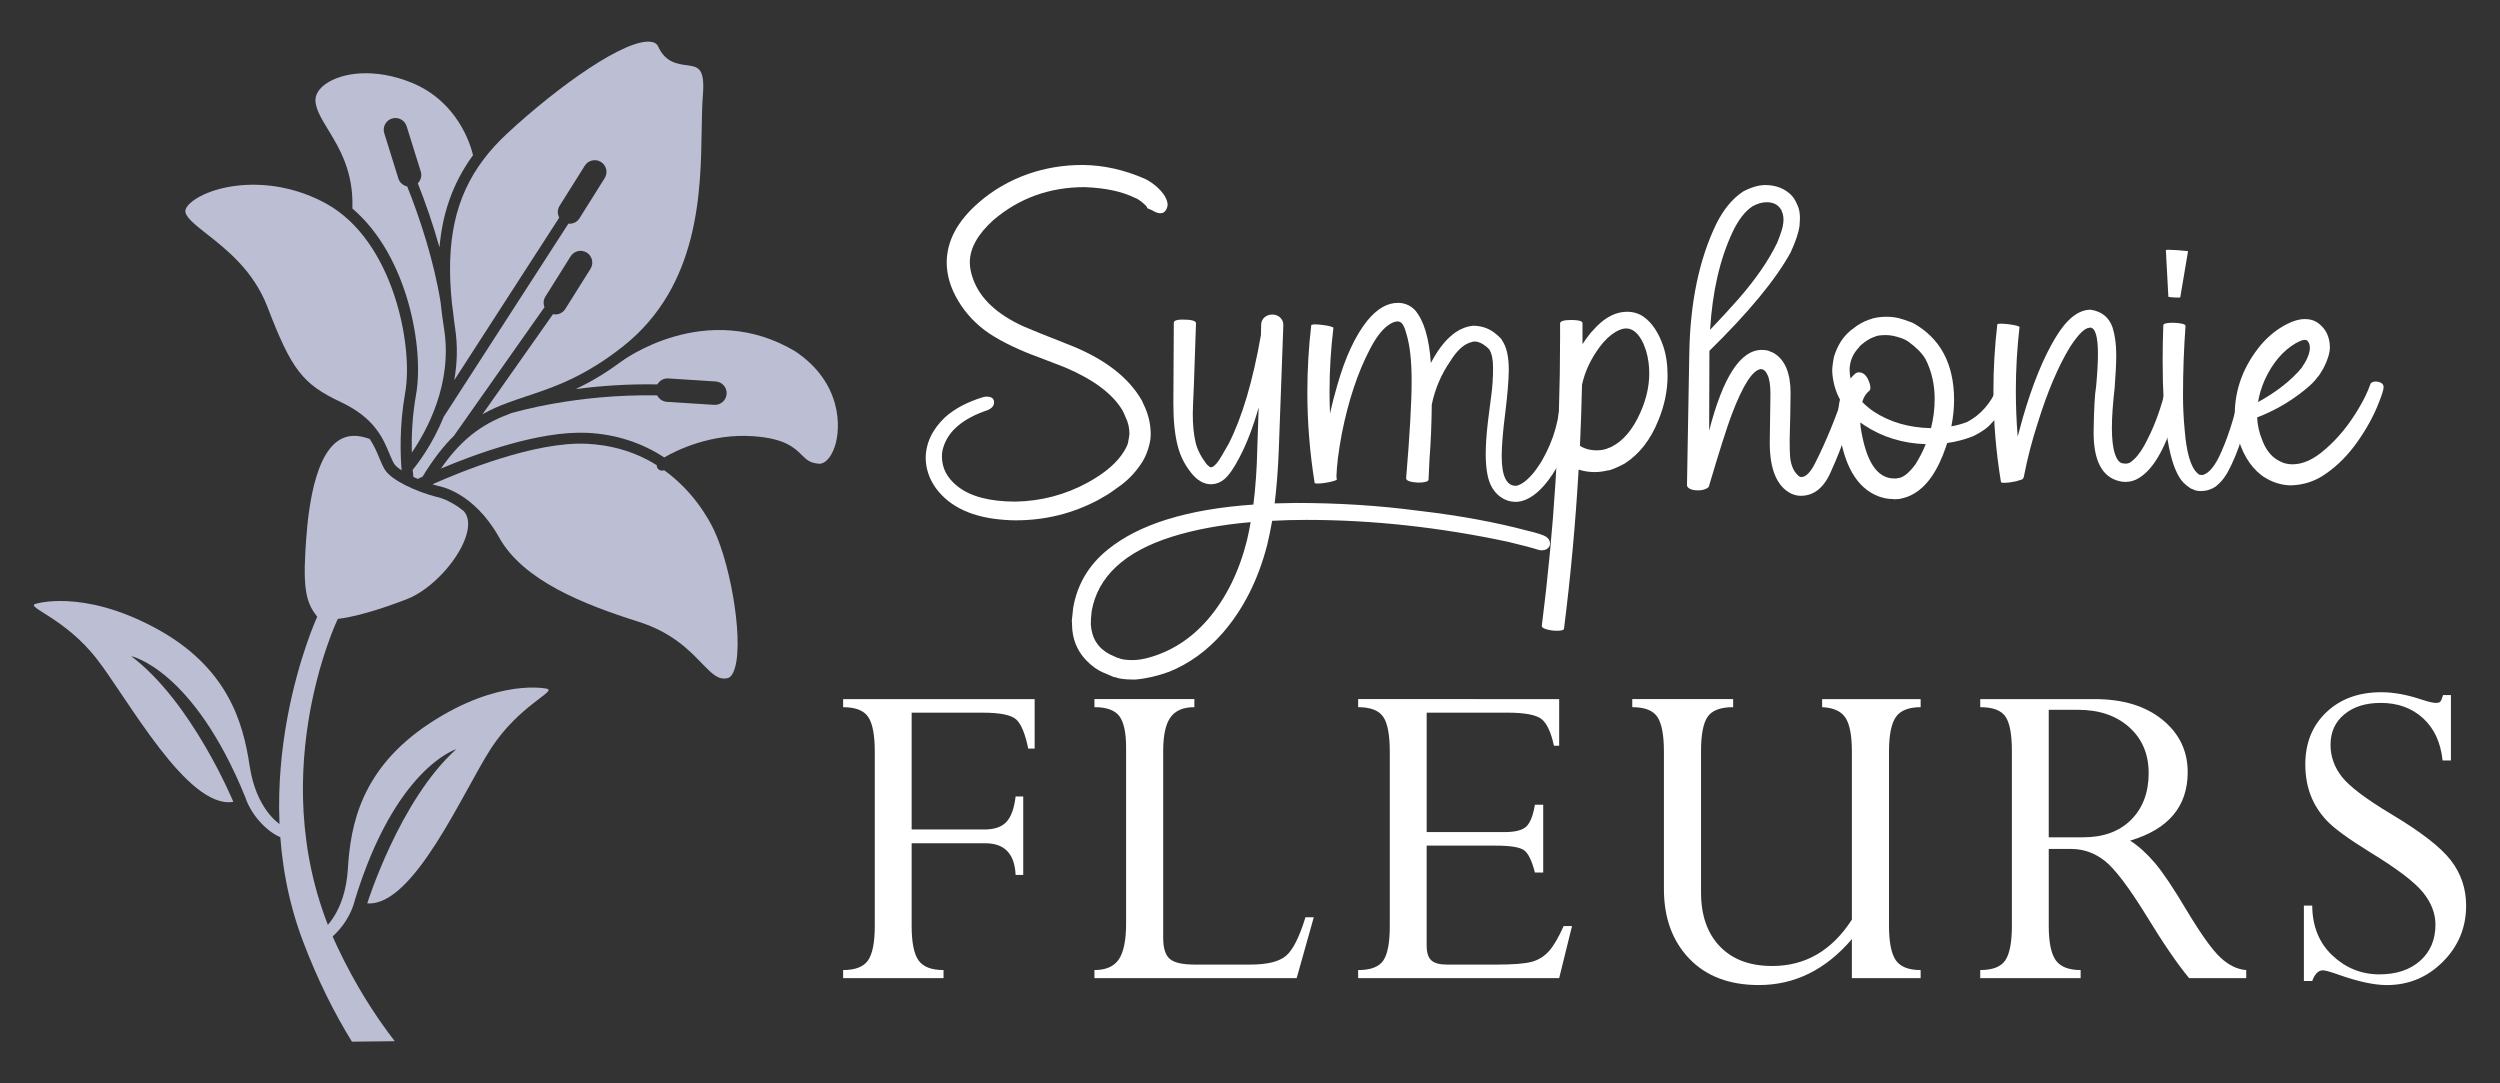 <?xml version="1.0" encoding="utf-8"?>
<!-- Generator: Adobe Illustrator 16.0.0, SVG Export Plug-In . SVG Version: 6.00 Build 0)  -->
<!DOCTYPE svg PUBLIC "-//W3C//DTD SVG 1.1//EN" "http://www.w3.org/Graphics/SVG/1.1/DTD/svg11.dtd">
<svg version="1.1" id="Calque_1" xmlns="http://www.w3.org/2000/svg" xmlns:xlink="http://www.w3.org/1999/xlink" x="0px" y="0px"
	 width="150px" height="65px" viewBox="0 0 150 65" enable-background="new 0 0 150 65" xml:space="preserve">
<rect x="0" y="0" width="150" height="65" fill="#333333" stroke="none"/>
<g>
	<g>
		<g>
			<path fill="#FFFFFF" d="M60.934,31.22c-0.22,0-0.435-0.01-0.645-0.027c-1.912-0.129-3.289-0.76-4.13-1.894
				c-0.394-0.549-0.6-1.144-0.618-1.784c0-0.914,0.389-1.742,1.167-2.483c0.585-0.521,1.349-0.924,2.291-1.207
				c0.064-0.019,0.128-0.028,0.192-0.028c0.302,0,0.453,0.115,0.453,0.344c0,0.201-0.128,0.356-0.384,0.466
				c-1.473,0.494-2.36,1.24-2.662,2.237c-0.055,0.174-0.083,0.352-0.083,0.535c0,0.704,0.311,1.303,0.933,1.797
				c0.769,0.613,1.93,0.92,3.485,0.92c1.545-0.027,2.996-0.412,4.35-1.153c1.042-0.576,1.765-1.202,2.168-1.88
				c0.165-0.274,0.247-0.476,0.247-0.604c0.009-0.009,0.032-0.146,0.068-0.411c0-0.375-0.078-0.714-0.233-1.016
				c-0.027-0.082-0.087-0.215-0.178-0.398c-0.585-0.996-1.738-1.861-3.458-2.593l-1.496-0.576c-1.217-0.439-2.232-0.924-3.046-1.455
				c-0.777-0.53-1.397-1.182-1.859-1.955c-0.462-0.772-0.693-1.539-0.693-2.298c0-1.281,0.631-2.475,1.894-3.581
				c0.878-0.769,1.88-1.35,3.005-1.743c1.024-0.356,2.108-0.535,3.252-0.535c1.263,0.01,2.525,0.293,3.787,0.851
				c0.494,0.266,0.874,0.6,1.139,1.002c0.119,0.201,0.178,0.384,0.178,0.549c-0.027,0.211-0.11,0.361-0.247,0.453
				c-0.064,0.027-0.124,0.041-0.178,0.041c-0.156,0-0.325-0.06-0.508-0.179c-0.137-0.063-0.213-0.096-0.227-0.096
				s-0.021-0.005-0.021-0.014h-0.027c-0.019-0.019-0.027-0.041-0.027-0.068c-0.027-0.028-0.041-0.051-0.041-0.069
				c-0.22-0.219-0.421-0.375-0.604-0.466c-0.009,0-0.021-0.005-0.034-0.014c-0.014-0.01-0.03-0.015-0.048-0.015
				c-0.768-0.384-1.774-0.599-3.019-0.645c-2.104,0-3.929,0.659-5.475,1.976c-0.942,0.852-1.413,1.697-1.413,2.539
				c0,0.302,0.063,0.631,0.192,0.987c0.42,1.181,1.441,2.137,3.06,2.868c0.33,0.146,1.317,0.544,2.964,1.193
				c1.958,0.814,3.321,1.885,4.089,3.211c0.028,0.046,0.048,0.087,0.062,0.124c0.014,0.036,0.025,0.063,0.034,0.082
				c0.302,0.595,0.453,1.212,0.453,1.853c0,0.191-0.023,0.38-0.068,0.563c-0.092,0.402-0.238,0.769-0.439,1.098
				c-0.348,0.54-0.755,0.988-1.221,1.345c-0.503,0.375-0.86,0.617-1.07,0.727l-0.384,0.22C64.341,30.816,62.699,31.22,60.934,31.22z
				"/>
			<path fill="#FFFFFF" d="M76.48,30.204c0.329-0.009,0.75-0.019,1.263-0.027c2.543,0,4.994,0.155,7.354,0.467
				c2.434,0.283,4.61,0.681,6.531,1.193c0.622,0.146,1.006,0.272,1.152,0.377c0.146,0.105,0.22,0.235,0.22,0.392
				c0,0.046-0.009,0.096-0.027,0.15c-0.082,0.174-0.242,0.261-0.48,0.261c-0.073,0-0.15-0.014-0.233-0.041
				c-0.311-0.101-0.9-0.256-1.77-0.466c-4.116-0.879-8.15-1.317-12.103-1.317c-0.714,0-1.399,0.018-2.058,0.055
				c-0.092,0.521-0.192,1.011-0.303,1.468c-0.54,2.076-1.422,3.824-2.648,5.242c-0.933,1.07-2.008,1.852-3.225,2.346
				c-0.704,0.256-1.376,0.412-2.017,0.467h-0.192c-0.448,0-0.791-0.046-1.029-0.138c-0.045,0-0.082-0.007-0.11-0.021
				c-0.027-0.014-0.226-0.098-0.597-0.254c-0.371-0.155-0.725-0.411-1.063-0.768c-0.53-0.567-0.805-1.258-0.823-2.072
				c0-0.109-0.004-0.201-0.014-0.274l0.083-0.782c0.247-1.409,0.938-2.57,2.072-3.485c1.875-1.527,4.789-2.429,8.74-2.703
				c0.128-1.024,0.206-2.131,0.233-3.32c0.018-0.585,0.045-1.422,0.083-2.511c-0.33,1.171-0.714,2.173-1.153,3.005
				c-0.32,0.622-0.622,1.057-0.906,1.304c-0.247,0.201-0.517,0.302-0.81,0.302c-0.43,0-0.83-0.235-1.2-0.707
				c-0.371-0.471-0.629-0.985-0.775-1.544c-0.183-0.677-0.274-1.531-0.274-2.565l0.027-4.885c0.019-0.119,0.188-0.179,0.508-0.179
				c0.549,0,0.823,0.073,0.823,0.22l-0.124,3.65c-0.046,1.006-0.069,1.605-0.069,1.797c0,0.649,0.055,1.213,0.165,1.688
				c0.091,0.412,0.311,0.852,0.659,1.317c0.018,0.01,0.032,0.023,0.041,0.041c0.101,0.102,0.173,0.151,0.219,0.151
				c0.128,0,0.289-0.137,0.48-0.411c0.055-0.073,0.251-0.407,0.59-1.002c0.805-1.583,1.45-3.755,1.935-6.518
				c0-0.211,0.004-0.426,0.014-0.646c0.009-0.173,0.078-0.315,0.206-0.425c0.128-0.11,0.288-0.165,0.48-0.165
				c0.191,0.01,0.347,0.073,0.466,0.192s0.179,0.266,0.179,0.439l-0.274,7.505C76.681,28.169,76.599,29.234,76.48,30.204z
				 M75.039,31.329c-1.784,0.155-3.362,0.448-4.734,0.878c-2.827,0.896-4.427,2.379-4.802,4.446
				c-0.037,0.283-0.055,0.553-0.055,0.81c0.055,0.832,0.435,1.432,1.139,1.797l0.453,0.206c0.027,0,0.055,0.007,0.083,0.021
				c0.027,0.014,0.048,0.021,0.062,0.021s0.025,0.005,0.034,0.014c0.165,0.056,0.417,0.083,0.755,0.083
				c0.266,0,0.572-0.046,0.919-0.138c1.381-0.375,2.575-1.144,3.581-2.305c1.088-1.271,1.871-2.854,2.346-4.748
				C74.902,32.065,74.975,31.704,75.039,31.329z"/>
			<path fill="#FFFFFF" d="M80.185,28.599l0.027,0.165c0,0.027-0.062,0.06-0.186,0.096c-0.123,0.037-0.279,0.071-0.466,0.103
				c-0.188,0.032-0.346,0.049-0.474,0.049s-0.197-0.01-0.206-0.027c-0.293-1.82-0.439-3.641-0.439-5.462
				c0-1.335,0.078-2.671,0.233-4.006c0-0.027,0.064-0.046,0.192-0.056c0.128,0,0.286,0.012,0.474,0.035
				c0.188,0.022,0.343,0.05,0.467,0.082c0.123,0.032,0.189,0.062,0.198,0.089c-0.155,1.271-0.233,2.548-0.233,3.828
				c0,0.439,0.01,0.879,0.027,1.317c0.129-0.576,0.274-1.144,0.439-1.701c0.476-1.674,1.075-2.964,1.798-3.869
				c0.585-0.714,1.198-1.07,1.838-1.07c0.394,0,0.732,0.142,1.016,0.425c0.54,0.622,0.86,1.684,0.961,3.184
				c0.731-1.391,1.573-2.136,2.524-2.236c0.54,0,1.006,0.169,1.399,0.508c0.238,0.201,0.357,0.329,0.357,0.384
				c0.265,0.375,0.397,0.965,0.397,1.771c-0.009,0.622-0.078,1.459-0.206,2.511c-0.146,1.144-0.22,2.026-0.22,2.648
				c0,1.188,0.284,1.783,0.852,1.783c0.229-0.036,0.471-0.179,0.727-0.425c0.229-0.211,0.448-0.48,0.659-0.81
				c0.018-0.019,0.034-0.042,0.048-0.069s0.048-0.082,0.103-0.164c0.75-1.281,1.125-2.635,1.125-4.062l-0.014-0.22
				c0-0.063,0.053-0.126,0.158-0.186c0.104-0.06,0.24-0.089,0.404-0.089c0.101,0,0.194,0.021,0.281,0.062s0.136,0.101,0.145,0.179
				s0.014,0.153,0.014,0.227c0,1.619-0.426,3.146-1.276,4.583c-0.109,0.191-0.247,0.397-0.411,0.617
				c-0.613,0.814-1.235,1.253-1.866,1.317h-0.124c-0.338,0-0.653-0.11-0.946-0.33c-0.375-0.292-0.617-0.718-0.728-1.275
				c-0.073-0.357-0.109-0.777-0.109-1.263c0-0.558,0.046-1.221,0.137-1.989c0.064-0.513,0.131-1.029,0.199-1.551
				s0.104-1.07,0.104-1.646c0-0.494-0.078-0.859-0.233-1.098c-0.01-0.009-0.019-0.019-0.027-0.027
				c-0.01-0.009-0.028-0.027-0.056-0.055s-0.06-0.056-0.096-0.083c-0.247-0.201-0.476-0.302-0.687-0.302l-0.137,0.014l-0.027,0.014
				c-0.458,0.102-0.892,0.485-1.304,1.153c-0.549,0.796-0.919,1.665-1.111,2.606c-0.009,1.116-0.055,2.219-0.138,3.307l-0.055,1.194
				c-0.019,0.119-0.229,0.178-0.631,0.178c-0.476-0.027-0.714-0.114-0.714-0.261c0.22-2.625,0.33-4.578,0.33-5.858
				c0-1.171-0.102-2.095-0.303-2.771c-0.118-0.467-0.261-0.719-0.425-0.755c-0.019-0.019-0.051-0.027-0.097-0.027
				c-0.183,0-0.384,0.082-0.604,0.247c-0.365,0.265-0.727,0.745-1.084,1.44c-0.723,1.381-1.28,3.06-1.674,5.036
				C80.313,27.066,80.204,27.931,80.185,28.599z"/>
			<path fill="#FFFFFF" d="M94.949,20.654l0.11-0.165c0.055-0.091,0.116-0.178,0.186-0.261c0.068-0.082,0.135-0.169,0.198-0.261
				c0.146-0.164,0.27-0.297,0.371-0.397c0.576-0.576,1.18-0.864,1.811-0.864c0.394,0,0.736,0.109,1.029,0.329
				c0.484,0.356,0.864,0.933,1.139,1.729c0.174,0.513,0.261,1.107,0.261,1.784c0,0.887-0.183,1.774-0.549,2.662
				c-0.467,1.171-1.144,2.04-2.03,2.606c-0.521,0.274-0.864,0.412-1.029,0.412c-0.247,0.063-0.503,0.096-0.769,0.096
				c-0.339,0-0.658-0.05-0.96-0.15c-0.184,3.201-0.477,6.389-0.879,9.563c-0.027,0.073-0.173,0.109-0.438,0.109l-0.261-0.014
				c-0.421-0.064-0.632-0.155-0.632-0.274c0.732-5.744,1.098-11.525,1.098-17.344v-0.823c0.019-0.128,0.243-0.192,0.673-0.192
				s0.654,0.061,0.672,0.179V20.654z M94.798,26.746c0.274,0.184,0.612,0.274,1.016,0.274c0.283,0,0.535-0.055,0.754-0.164
				c0.019,0,0.056-0.014,0.11-0.041c0.713-0.357,1.294-1.043,1.742-2.059c0.357-0.796,0.535-1.582,0.535-2.36
				c0-0.457-0.06-0.892-0.178-1.304c-0.01-0.027-0.021-0.063-0.035-0.109s-0.034-0.101-0.062-0.165
				c-0.027-0.063-0.055-0.137-0.082-0.219c-0.284-0.595-0.627-0.893-1.029-0.893c-0.183,0-0.394,0.069-0.631,0.206
				c-0.339,0.201-0.654,0.499-0.947,0.892c-0.54,0.723-0.896,1.482-1.07,2.278C94.894,24.309,94.853,25.53,94.798,26.746z"/>
			<path fill="#FFFFFF" d="M102.55,29.147c-0.019,0.073-0.082,0.133-0.192,0.179c-0.128,0.063-0.288,0.096-0.479,0.096
				c-0.192,0-0.351-0.029-0.474-0.089c-0.124-0.06-0.186-0.135-0.186-0.227l0.138-7.849c0.046-3.092,0.59-5.708,1.633-7.849
				c0.43-0.851,0.951-1.481,1.564-1.894c0.009,0,0.014-0.004,0.014-0.014c0.503-0.265,0.951-0.397,1.345-0.397
				c0.503,0,0.938,0.128,1.303,0.384c0.238,0.165,0.412,0.361,0.521,0.59l0.11,0.233c0.101,0.201,0.15,0.467,0.15,0.796
				c-0.009,0.256-0.019,0.412-0.027,0.467c-0.055,0.394-0.233,0.919-0.535,1.578c-0.888,1.619-2.511,3.586-4.871,5.899v0.233
				l-0.014,4.556c0.832-3.229,1.885-4.844,3.156-4.844c0.265,0.01,0.42,0.037,0.466,0.082c0.092,0.028,0.179,0.064,0.261,0.11
				c0.668,0.402,1.002,1.203,1.002,2.401c-0.009,0.887-0.027,1.82-0.055,2.799c0,0.485,0.009,0.832,0.027,1.043
				c0.055,0.467,0.192,0.81,0.412,1.029c0.091,0.109,0.178,0.164,0.26,0.164c0.275,0,0.554-0.283,0.838-0.851
				c0.677-1.345,1.28-2.826,1.811-4.445c0.046-0.11,0.142-0.165,0.288-0.165c0.293,0.046,0.439,0.146,0.439,0.302l-0.014,0.055
				c-0.366,1.665-0.878,3.221-1.537,4.666c-0.421,1.042-1.038,1.563-1.853,1.563c-0.21,0-0.416-0.05-0.617-0.15
				c-0.832-0.439-1.248-1.455-1.248-3.046c0-0.403,0.014-1.372,0.041-2.909c0-0.513-0.056-0.888-0.165-1.125
				c-0.082-0.184-0.169-0.293-0.261-0.33c-0.009-0.009-0.025-0.018-0.048-0.027c-0.023-0.009-0.058-0.014-0.103-0.014
				c-0.494,0.056-1.075,0.961-1.743,2.717c-0.293,0.778-0.745,2.2-1.358,4.268V29.147z M102.605,19.79
				c0.586-0.613,1.157-1.235,1.716-1.866c1.042-1.198,1.815-2.323,2.318-3.376c0.229-0.576,0.343-0.941,0.343-1.098
				c0-0.027,0.005-0.05,0.015-0.068c0-0.063,0.004-0.114,0.014-0.151c0-0.164-0.014-0.292-0.042-0.384
				c-0.027-0.091-0.046-0.14-0.055-0.144c-0.009-0.005-0.014-0.021-0.014-0.049s-0.009-0.05-0.027-0.068s-0.032-0.036-0.041-0.055
				c-0.174-0.266-0.453-0.398-0.837-0.398c-0.266,0-0.549,0.083-0.851,0.247c0,0.01-0.005,0.014-0.014,0.014
				c-0.431,0.284-0.819,0.787-1.167,1.51C103.196,15.531,102.743,17.494,102.605,19.79z"/>
			<path fill="#FFFFFF" d="M117.082,25.58c0.319-0.055,0.635-0.142,0.946-0.261c0.805-0.421,1.413-1.111,1.825-2.072
				c0.055-0.146,0.188-0.219,0.397-0.219c0.302,0.036,0.453,0.164,0.453,0.384c0,0.146-0.138,0.462-0.412,0.946
				c-0.293,0.431-0.493,0.705-0.604,0.824c-0.109,0.118-0.174,0.188-0.192,0.205c-0.229,0.274-0.595,0.535-1.098,0.782
				c-0.512,0.201-1.033,0.339-1.563,0.412c-0.027,0.063-0.051,0.133-0.069,0.205c-0.512,1.51-1.202,2.479-2.071,2.909
				c-0.192,0.101-0.421,0.179-0.687,0.233c-0.046,0-0.082,0.005-0.109,0.014l-0.274,0.014c-0.01-0.009-0.032-0.014-0.068-0.014
				c-0.284,0-0.581-0.06-0.893-0.179c-1.262-0.512-2.035-1.848-2.318-4.006c-0.027-0.302-0.041-0.467-0.041-0.494
				s-0.005-0.06-0.014-0.097v-0.232c0-0.348,0.036-0.668,0.109-0.961c-0.274-0.503-0.43-1.065-0.467-1.688
				c0-0.238,0.037-0.535,0.11-0.892c0.201-0.641,0.507-1.14,0.919-1.496c0.019-0.009,0.036-0.025,0.055-0.048
				s0.068-0.062,0.151-0.117c0.302-0.246,0.622-0.43,0.96-0.549c0.019,0,0.032-0.004,0.041-0.014
				c0.056-0.009,0.124-0.031,0.206-0.068c0.266-0.063,0.535-0.096,0.81-0.096c0.247,0,0.494,0.027,0.741,0.082
				c0.019,0,0.032,0.005,0.041,0.014c0.128,0.027,0.389,0.114,0.782,0.261c1.655,0.905,2.488,2.442,2.497,4.61
				C117.246,24.496,117.191,25.031,117.082,25.58z M111.73,24.112c0.192,0.201,0.421,0.393,0.686,0.576
				c0.97,0.64,2.118,0.974,3.444,1.001c0.146-0.566,0.22-1.152,0.22-1.756c0-0.869-0.184-1.665-0.549-2.388
				c-0.211-0.356-0.559-0.709-1.043-1.057c-0.109-0.073-0.225-0.132-0.343-0.178c-0.385-0.138-0.709-0.206-0.975-0.206
				c-0.302,0-0.517,0.027-0.645,0.082c-0.027,0.019-0.051,0.027-0.068,0.027c-0.192,0.064-0.398,0.179-0.618,0.343
				c-0.164,0.119-0.27,0.22-0.315,0.303c-0.348,0.365-0.53,0.796-0.549,1.289c0,0.192,0.019,0.38,0.055,0.563
				c0.083-0.101,0.174-0.196,0.274-0.288c0.073-0.055,0.151-0.082,0.233-0.082c0.21,0,0.385,0.124,0.521,0.37
				c0.109,0.22,0.165,0.407,0.165,0.563c0,0.074-0.019,0.129-0.056,0.165c-0.201,0.155-0.343,0.375-0.425,0.659L111.73,24.112z
				 M115.544,26.65c-1.382-0.046-2.612-0.426-3.691-1.139c-0.082-0.055-0.16-0.11-0.233-0.165c0,0.092,0.005,0.179,0.014,0.261
				c0.312,2.067,0.983,3.102,2.018,3.102h0.15l0.015-0.015c0.329,0,0.699-0.278,1.111-0.837
				C115.174,27.465,115.379,27.062,115.544,26.65z"/>
			<path fill="#FFFFFF" d="M121.239,28.791c-0.009,0.009-0.022,0.014-0.041,0.014c-0.119,0.046-0.272,0.085-0.46,0.116
				c-0.188,0.032-0.345,0.048-0.473,0.048c-0.129,0-0.197-0.014-0.206-0.041c-0.302-1.829-0.453-3.658-0.453-5.488
				c0-1.326,0.078-2.652,0.233-3.979c0.01-0.027,0.078-0.041,0.206-0.041s0.285,0.012,0.474,0.034
				c0.187,0.023,0.343,0.051,0.466,0.083c0.124,0.032,0.186,0.062,0.186,0.089c-0.146,1.271-0.22,2.543-0.22,3.814
				c0,0.924,0.037,1.844,0.11,2.758c0.091-0.348,0.191-0.718,0.302-1.111c0.585-2.021,1.243-3.636,1.976-4.844
				c0.668-1.106,1.367-1.66,2.1-1.66c0.667,0.101,1.106,0.458,1.317,1.07c0.146,0.467,0.219,1.021,0.219,1.66
				c0,0.485-0.032,1.139-0.096,1.962c-0.109,0.952-0.165,1.752-0.165,2.401c0,0.695,0.064,1.224,0.192,1.585
				s0.293,0.542,0.494,0.542c0.009,0.01,0.068,0.014,0.179,0.014c0.036,0,0.07-0.007,0.103-0.021s0.062-0.022,0.089-0.027
				s0.114-0.07,0.261-0.199c0.293-0.274,0.572-0.69,0.837-1.248c0.448-0.879,0.814-1.907,1.098-3.088
				c0.046-0.128,0.174-0.191,0.385-0.191c0.348,0.036,0.521,0.15,0.521,0.343s-0.143,0.773-0.426,1.742
				c-0.576,1.866-1.28,3.051-2.113,3.554c-0.247,0.156-0.521,0.233-0.823,0.233c-0.128,0-0.256-0.018-0.384-0.055
				c-1.007-0.256-1.51-1.226-1.51-2.909c0.019-1.39,0.069-2.313,0.151-2.771c0.073-0.786,0.109-1.432,0.109-1.935
				c0-1.061-0.16-1.592-0.479-1.592l-0.028,0.014c-0.274,0-0.658,0.375-1.152,1.125c-0.713,1.162-1.363,2.686-1.948,4.569
				c-0.356,1.098-0.636,2.178-0.837,3.238c-0.009,0.046-0.027,0.082-0.055,0.11v0.014c0,0.009-0.027,0.027-0.083,0.055
				C121.276,28.786,121.257,28.791,121.239,28.791z"/>
			<path fill="#FFFFFF" d="M132.038,29.463c-0.192,0-0.348-0.036-0.467-0.109c-0.037,0-0.096-0.027-0.179-0.082
				c-0.283-0.184-0.498-0.403-0.645-0.659c-0.659-1.088-0.988-3.421-0.988-6.998c0-0.704,0.014-1.408,0.041-2.112
				c0.019-0.092,0.216-0.138,0.591-0.138c0.493,0.019,0.74,0.082,0.74,0.192c-0.101,1.391-0.15,2.776-0.15,4.157
				c0,0.687,0.031,1.368,0.096,2.045c0.109,1.399,0.366,2.277,0.769,2.634c0.019,0.01,0.039,0.027,0.062,0.056
				c0.022,0.027,0.058,0.041,0.104,0.041c0.045,0,0.075,0.002,0.089,0.007s0.029,0.007,0.048,0.007
				c0.402-0.101,0.787-0.581,1.152-1.441c0.503-1.152,0.888-2.465,1.153-3.938c0.027-0.073,0.123-0.109,0.288-0.109
				c0.146,0,0.254,0.024,0.322,0.075c0.068,0.05,0.103,0.099,0.103,0.144c-0.311,2.168-0.828,3.893-1.551,5.173
				c-0.146,0.238-0.283,0.419-0.411,0.542c-0.128,0.124-0.194,0.186-0.199,0.186s-0.007,0.005-0.007,0.014
				c-0.046,0.027-0.103,0.064-0.171,0.11c-0.069,0.046-0.117,0.068-0.145,0.068C132.5,29.418,132.285,29.463,132.038,29.463z
				 M130.707,17.855c-0.064,0-0.146-0.003-0.247-0.007c-0.101-0.005-0.186-0.012-0.254-0.021c-0.068-0.009-0.104-0.018-0.104-0.027
				l-0.15-2.799c0-0.009,0.064-0.014,0.192-0.014c0.365,0.009,0.745,0.037,1.139,0.082l-0.467,2.771
				C130.816,17.851,130.78,17.855,130.707,17.855z"/>
			<path fill="#FFFFFF" d="M135.426,25.045c0.027,0.476,0.128,0.924,0.302,1.345c0.174,0.476,0.425,0.842,0.755,1.098
				c0.009,0,0.022,0.009,0.041,0.027c0.018,0.019,0.048,0.039,0.089,0.062c0.041,0.023,0.087,0.049,0.138,0.076
				c0.05,0.027,0.082,0.043,0.096,0.048s0.027,0.012,0.041,0.021s0.036,0.019,0.068,0.027s0.053,0.019,0.063,0.027
				c0.173,0.055,0.352,0.082,0.535,0.082c0.631,0,1.284-0.302,1.962-0.905c0.759-0.649,1.432-1.473,2.017-2.47
				c0.302-0.503,0.53-0.979,0.687-1.427c0.036-0.11,0.15-0.165,0.343-0.165c0.302,0.027,0.453,0.142,0.453,0.343
				c0,0.138-0.092,0.435-0.274,0.893c-0.302,0.786-0.723,1.563-1.263,2.332c-0.567,0.814-1.203,1.464-1.907,1.948
				c-0.631,0.458-1.34,0.695-2.127,0.714c-0.238,0-0.503-0.041-0.796-0.123c-0.164-0.056-0.249-0.085-0.254-0.09
				c-0.005-0.004-0.046-0.022-0.123-0.055c-0.078-0.032-0.156-0.07-0.233-0.116c-0.078-0.046-0.158-0.092-0.24-0.138
				c-0.036-0.036-0.073-0.063-0.109-0.082c-0.723-0.558-1.217-1.404-1.482-2.539c-0.082-0.402-0.123-0.768-0.123-1.098
				c0-1.527,0.525-2.927,1.578-4.198c0.457-0.53,0.974-0.942,1.55-1.235c0.385-0.201,0.746-0.302,1.084-0.302
				c0.385,0,0.7,0.124,0.947,0.371c0.356,0.32,0.539,0.759,0.549,1.316c0,0.339-0.129,0.76-0.385,1.263
				c-0.164,0.274-0.263,0.431-0.295,0.467s-0.057,0.064-0.075,0.082c-0.138,0.211-0.407,0.476-0.81,0.796
				C137.383,24.116,136.451,24.651,135.426,25.045z M135.481,24.126c1.116-0.613,1.989-1.299,2.621-2.059
				c0.045-0.063,0.068-0.105,0.068-0.123c0.036-0.028,0.104-0.138,0.206-0.33c0.137-0.274,0.21-0.517,0.219-0.727
				c0-0.229-0.068-0.389-0.205-0.48l-0.124-0.014c-0.101,0-0.27,0.064-0.508,0.192c-0.786,0.457-1.413,1.198-1.88,2.223
				C135.687,23.247,135.554,23.687,135.481,24.126z"/>
		</g>
		<g>
			<path fill="#FFFFFF" d="M59.124,50.596h-4.425v4.948c0,1.001,0.138,1.695,0.414,2.081s0.775,0.579,1.499,0.579v0.485h-6.024
				v-0.485c0.723,0,1.22-0.192,1.492-0.578c0.271-0.387,0.407-1.079,0.407-2.079V45.103c0-1.01-0.133-1.707-0.4-2.093
				c-0.266-0.386-0.766-0.579-1.499-0.579v-0.485h11.491v2.97h-0.385c-0.181-0.886-0.419-1.466-0.714-1.742
				c-0.295-0.275-0.966-0.414-2.013-0.414h-4.268v7.009h4.368c0.59,0,1.028-0.149,1.313-0.449c0.286-0.3,0.471-0.812,0.557-1.534
				h0.457v4.71h-0.457C60.879,51.229,60.275,50.596,59.124,50.596z"/>
			<path fill="#FFFFFF" d="M78.328,55.035h0.5L77.8,58.689H65.667v-0.485c0.685,0,1.172-0.214,1.463-0.643
				c0.29-0.429,0.436-1.148,0.436-2.157V44.859c0-0.904-0.136-1.535-0.407-1.893c-0.271-0.357-0.769-0.536-1.492-0.536v-0.485h5.995
				v0.485c-0.666,0-1.145,0.205-1.435,0.614c-0.291,0.409-0.436,1.085-0.436,2.026v11.191c0,0.619,0.131,1.042,0.393,1.271
				s0.764,0.343,1.506,0.343h3.325c1.029,0,1.748-0.179,2.156-0.535C77.582,56.983,77.966,56.215,78.328,55.035z"/>
			<path fill="#FFFFFF" d="M92.094,48.283h0.499v4.068h-0.499c-0.182-0.714-0.4-1.161-0.657-1.342s-0.818-0.271-1.685-0.271h-4.153
				v5.995c0,0.419,0.093,0.714,0.278,0.886c0.186,0.171,0.502,0.257,0.949,0.257h2.926c1.047,0,1.771-0.058,2.17-0.172
				c0.4-0.114,0.737-0.325,1.014-0.635s0.571-0.812,0.885-1.506h0.5l-0.771,3.126H81.488v-0.485c0.752,0,1.256-0.192,1.514-0.578
				c0.257-0.387,0.385-1.069,0.385-2.051V45.103c0-1.019-0.133-1.719-0.399-2.1c-0.267-0.382-0.767-0.572-1.499-0.572v-0.485H93.55
				v2.798h-0.314c-0.171-0.799-0.416-1.33-0.735-1.592c-0.318-0.262-1.011-0.393-2.077-0.393h-4.824v7.166h4.682
				c0.638,0,1.073-0.114,1.307-0.343C91.82,49.354,91.989,48.921,92.094,48.283z"/>
			<path fill="#FFFFFF" d="M111.113,55.178V45.101c0-0.98-0.131-1.663-0.393-2.049s-0.726-0.593-1.392-0.621v-0.485h5.91v0.485
				c-0.714,0-1.209,0.195-1.484,0.586c-0.276,0.391-0.414,1.086-0.414,2.086v10.444c0,0.98,0.136,1.669,0.406,2.064
				c0.271,0.396,0.769,0.593,1.492,0.593v0.485h-4.126v-2.341c-1.569,1.837-3.431,2.755-5.581,2.755
				c-1.77,0-3.162-0.528-4.175-1.585c-1.014-1.056-1.521-2.45-1.521-4.182v-8.236c0-1-0.131-1.694-0.393-2.085
				c-0.262-0.39-0.764-0.585-1.506-0.585v-0.485h6.053v0.485c-0.752,0-1.262,0.19-1.527,0.571c-0.267,0.381-0.4,1.07-0.4,2.069
				v8.479c0,1.37,0.376,2.448,1.128,3.233s1.799,1.178,3.141,1.178C108.32,57.962,109.915,57.033,111.113,55.178z"/>
			<path fill="#FFFFFF" d="M124.281,50.938h-1.356v4.605c0,0.991,0.141,1.683,0.421,2.074c0.28,0.391,0.778,0.586,1.492,0.586v0.485
				h-6.024v-0.485c0.742,0,1.244-0.195,1.506-0.586s0.393-1.081,0.393-2.071V45.046c0-0.991-0.128-1.674-0.385-2.051
				c-0.258-0.376-0.762-0.564-1.514-0.564v-0.485h6.866c1.693,0,3.048,0.412,4.062,1.235c1.013,0.823,1.52,1.872,1.52,3.147
				c0,2.055-1.151,3.426-3.454,4.11c0.506,0.324,0.999,0.769,1.481,1.335c0.481,0.565,1.113,1.507,1.895,2.822
				c0.876,1.459,1.561,2.415,2.054,2.869c0.493,0.455,1.005,0.701,1.536,0.739v0.485h-3.426c-0.704-0.848-1.556-2.092-2.555-3.731
				c-1.066-1.727-1.901-2.827-2.506-3.305C125.681,51.177,125.013,50.938,124.281,50.938z M124.68,42.588h-1.756v7.651h2.056
				c1.228,0,2.19-0.353,2.891-1.057c0.699-0.704,1.049-1.637,1.049-2.798c0-1.132-0.388-2.048-1.163-2.748
				C126.98,42.938,125.956,42.588,124.68,42.588z"/>
			<path fill="#FFFFFF" d="M146.583,41.703h0.472v3.925h-0.5c-0.114-1.084-0.507-1.932-1.178-2.54
				c-0.671-0.609-1.516-0.914-2.533-0.914c-0.904,0-1.633,0.229-2.185,0.686c-0.552,0.456-0.827,1.065-0.827,1.827
				c0,0.704,0.228,1.347,0.685,1.927s1.446,1.327,2.97,2.241c1.77,1.057,2.959,1.979,3.568,2.77c0.608,0.79,0.913,1.693,0.913,2.712
				c0,1.313-0.466,2.437-1.396,3.368c-0.932,0.934-2.053,1.399-3.363,1.399c-0.761,0-1.729-0.21-2.908-0.628
				c-0.484-0.172-0.793-0.257-0.926-0.257c-0.275,0-0.489,0.214-0.642,0.642h-0.5v-4.524h0.5c0.01,1.247,0.416,2.246,1.218,2.997
				c0.803,0.752,1.741,1.128,2.814,1.128c1.016,0,1.83-0.271,2.443-0.814c0.612-0.543,0.919-1.267,0.919-2.171
				c0-0.677-0.252-1.324-0.756-1.943c-0.503-0.619-1.556-1.417-3.156-2.394c-1.305-0.807-2.176-1.442-2.613-1.909
				s-0.761-0.978-0.97-1.535c-0.209-0.557-0.313-1.169-0.313-1.835c0-1.285,0.421-2.328,1.264-3.128c0.842-0.8,1.938-1.2,3.29-1.2
				c0.742,0,1.551,0.148,2.427,0.442c0.409,0.134,0.694,0.2,0.856,0.2c0.133,0,0.224-0.028,0.271-0.086
				C146.473,42.031,146.526,41.902,146.583,41.703z"/>
		</g>
	</g>
	<g>
		<g>
			<path fill="#BCBFD4" d="M16.773,49.437c0,0-1.401-0.867-1.794-3.479c-0.391-2.61-1.306-5.938-5.677-8.287
				c-4.373-2.349-7.179-1.437-7.179-1.437c-0.586,0.196,1.761,0.849,3.655,3.264c1.892,2.414,5.465,9.075,8.222,8.614
				c0,0-2.479-6.003-6.134-8.744c0,0,3.721,0.765,6.852,8.467c0.326,0.995,1.187,1.973,2.03,2.365
				c0.841,0.393,0.385-0.457,0.385-0.457L16.773,49.437z"/>
			<path fill="#BCBFD4" d="M19.391,55.765c0,0,1.319-0.988,1.48-3.62c0.159-2.638,0.776-6.032,4.923-8.756
				c4.149-2.728,7.023-2.065,7.023-2.065c0.602,0.145-1.68,1.002-3.352,3.573c-1.672,2.573-4.643,9.52-7.43,9.305
				c0,0,1.94-6.199,5.34-9.25c0,0-3.64,1.09-6.079,9.036c-0.237,1.021-1.008,2.073-1.813,2.536
				c-0.804,0.465-0.424-0.422-0.424-0.422L19.391,55.765z"/>
			<path fill="#BCBFD4" d="M20.454,24.126c2.023,0.951,2.531,2.18,2.903,3.076c0.102,0.246,0.191,0.456,0.294,0.627
				c0.068,0.108,0.225,0.248,0.448,0.395c-0.079-0.91-0.142-2.672,0.213-4.667c0.497-2.766-0.69-9.095-4.726-11.332
				c-0.991-0.549-2.017-0.877-3.005-1.033c-1.685-0.262-3.261-0.021-4.352,0.481c-0.741,0.34-1.057,0.715-1.101,0.933
				c-0.076,0.371,0.56,0.868,1.296,1.447c1.176,0.923,2.788,2.187,3.627,4.372C17.496,22.19,18.154,23.043,20.454,24.126z"/>
			<path fill="#BCBFD4" d="M21.143,12.511c3.362,2.864,4.308,8.458,3.82,11.163c-0.236,1.325-0.277,2.557-0.255,3.481
				c0.87-1.269,2.456-4.104,1.939-7.408c-0.084-0.537-0.158-1.076-0.213-1.619c-0.388-2.422-1.242-5.061-2.002-6.941
				c-0.241-0.053-0.451-0.226-0.53-0.477l-0.846-2.716c-0.117-0.371,0.09-0.766,0.46-0.882c0.371-0.116,0.766,0.091,0.882,0.464
				l0.848,2.715c0.083,0.259,0.001,0.528-0.179,0.708c0.44,1.097,0.909,2.437,1.303,3.846c0.16-1.896,0.723-3.767,2.012-5.535
				c-0.143-0.605-0.908-3.215-3.682-4.348c-2.217-0.903-4.188-0.615-5.159,0.074c-0.415,0.294-0.632,0.657-0.614,1.021
				c0.026,0.515,0.365,1.072,0.756,1.716C20.372,8.904,21.224,10.313,21.143,12.511z"/>
			<path fill="#BCBFD4" d="M27.12,18.238c0.049,0.331,0.089,0.659,0.121,0.978c0.02,0.144,0.036,0.283,0.06,0.43
				c0.174,1.125,0.128,2.189-0.046,3.165l6.299-9.753c-0.116-0.218-0.117-0.483,0.02-0.707l1.514-2.411
				c0.205-0.329,0.642-0.428,0.97-0.222c0.331,0.206,0.43,0.641,0.223,0.969l-1.512,2.411c-0.146,0.233-0.407,0.349-0.666,0.322
				l-7.484,11.594c-0.673,1.667-1.565,2.821-1.859,3.175c0.016,0.179,0.032,0.325,0.044,0.427c0.083,0.039,0.172,0.078,0.263,0.119
				c0.069-0.034,0.17-0.081,0.289-0.138c0.636-1.047,1.258-1.839,1.877-2.447l5.438-7.723c-0.083-0.203-0.07-0.438,0.054-0.635
				l1.513-2.412c0.207-0.329,0.641-0.43,0.971-0.223c0.327,0.207,0.429,0.642,0.222,0.971l-1.513,2.41
				c-0.16,0.257-0.459,0.371-0.739,0.313l-4.226,6c0.492-0.277,0.988-0.492,1.5-0.681l0,0c0.001-0.002,0.004-0.002,0.005-0.002
				c0.37-0.138,0.744-0.264,1.13-0.392c1.634-0.544,3.489-1.161,5.826-3.019c4.548-3.622,4.633-9.265,4.688-12.999
				c0.014-0.774,0.023-1.445,0.07-2.024c0.135-1.674-0.282-1.726-0.966-1.821c-0.545-0.07-1.287-0.171-1.708-1.109
				c-0.072-0.159-0.186-0.246-0.371-0.283C37.639,2.218,33.52,5.139,30.4,8.037c-0.531,0.496-0.994,1.006-1.396,1.539
				c0,0,0,0.001-0.001,0.002C27.304,11.831,26.728,14.519,27.12,18.238z"/>
			<path fill="#BCBFD4" d="M39.847,28.212c-0.056,0.021-0.113,0.034-0.17,0.023c-0.087-0.012-0.168-0.059-0.223-0.138
				c-0.038-0.057-0.05-0.121-0.05-0.184c-0.869-0.547-1.919-0.985-3.178-1.183c-0.332-0.051-0.682-0.086-1.041-0.104
				c-3.105-0.138-7.524,1.668-9.241,2.431c0.114,0.035,0.23,0.069,0.346,0.101c0.087,0.012,2.13,0.359,3.657,3.088
				c1.441,2.582,5.037,4.007,8.362,5.058c2.003,0.635,3.037,1.704,3.792,2.488c0.673,0.695,1.02,1.025,1.571,0.892
				c0.121-0.031,0.229-0.143,0.319-0.331c0.697-1.458-0.076-6.261-1.147-8.539C42.514,31.116,41.596,29.467,39.847,28.212z"/>
			<path fill="#BCBFD4" d="M47.708,21.075c-5.35-3.178-10.391,0.585-10.441,0.625c-0.003,0.002-0.006,0.002-0.007,0.003
				c-0.982,0.729-1.883,1.245-2.714,1.641c1.392-0.183,3.063-0.314,4.896-0.28c0.13-0.228,0.379-0.379,0.658-0.358l2.84,0.181
				c0.388,0.022,0.683,0.359,0.659,0.746c-0.027,0.387-0.36,0.683-0.75,0.658l-2.84-0.181c-0.256-0.019-0.471-0.172-0.579-0.388
				c-4.855-0.087-8.538,1.004-8.768,1.071c-1.49,0.559-2.805,1.306-4.207,3.32c2.085-0.877,5.883-2.271,8.756-2.144
				c1.819,0.08,3.372,0.648,4.647,1.475c0.765-0.442,2.816-1.452,5.342-1.271c1.903,0.136,2.463,0.69,2.914,1.134
				c0.289,0.286,0.479,0.473,1.027,0.516c0.35,0.026,0.718-0.366,0.937-1.004C50.482,25.647,50.504,22.944,47.708,21.075z"/>
			<path fill="#BCBFD4" d="M21.116,62.5c-1.024-1.66-2.042-3.657-2.941-6.035c-3.653-9.657,0.857-19.462,0.857-19.462
				c-0.544-0.716-0.863-1.338-0.71-3.911c0.091-1.532,0.333-5.605,2.015-6.678c0.508-0.322,1.111-0.348,1.845-0.077
				c0.262,0.39,0.422,0.771,0.566,1.12c0.107,0.257,0.211,0.504,0.341,0.72c0.396,0.641,1.876,1.316,3.066,1.626
				c0.065,0.013,0.802,0.146,1.675,0.868v0.002c0.264,0.298,0.326,0.736,0.188,1.299c-0.37,1.496-2.088,3.394-3.604,3.976
				c-1.87,0.723-3.245,1.077-4.151,1.188v0.007c0,0-4.699,9.796,0,19.716c1.048,2.211,2.225,4.066,3.421,5.612L21.116,62.5z"/>
		</g>
	</g>
</g>
</svg>

